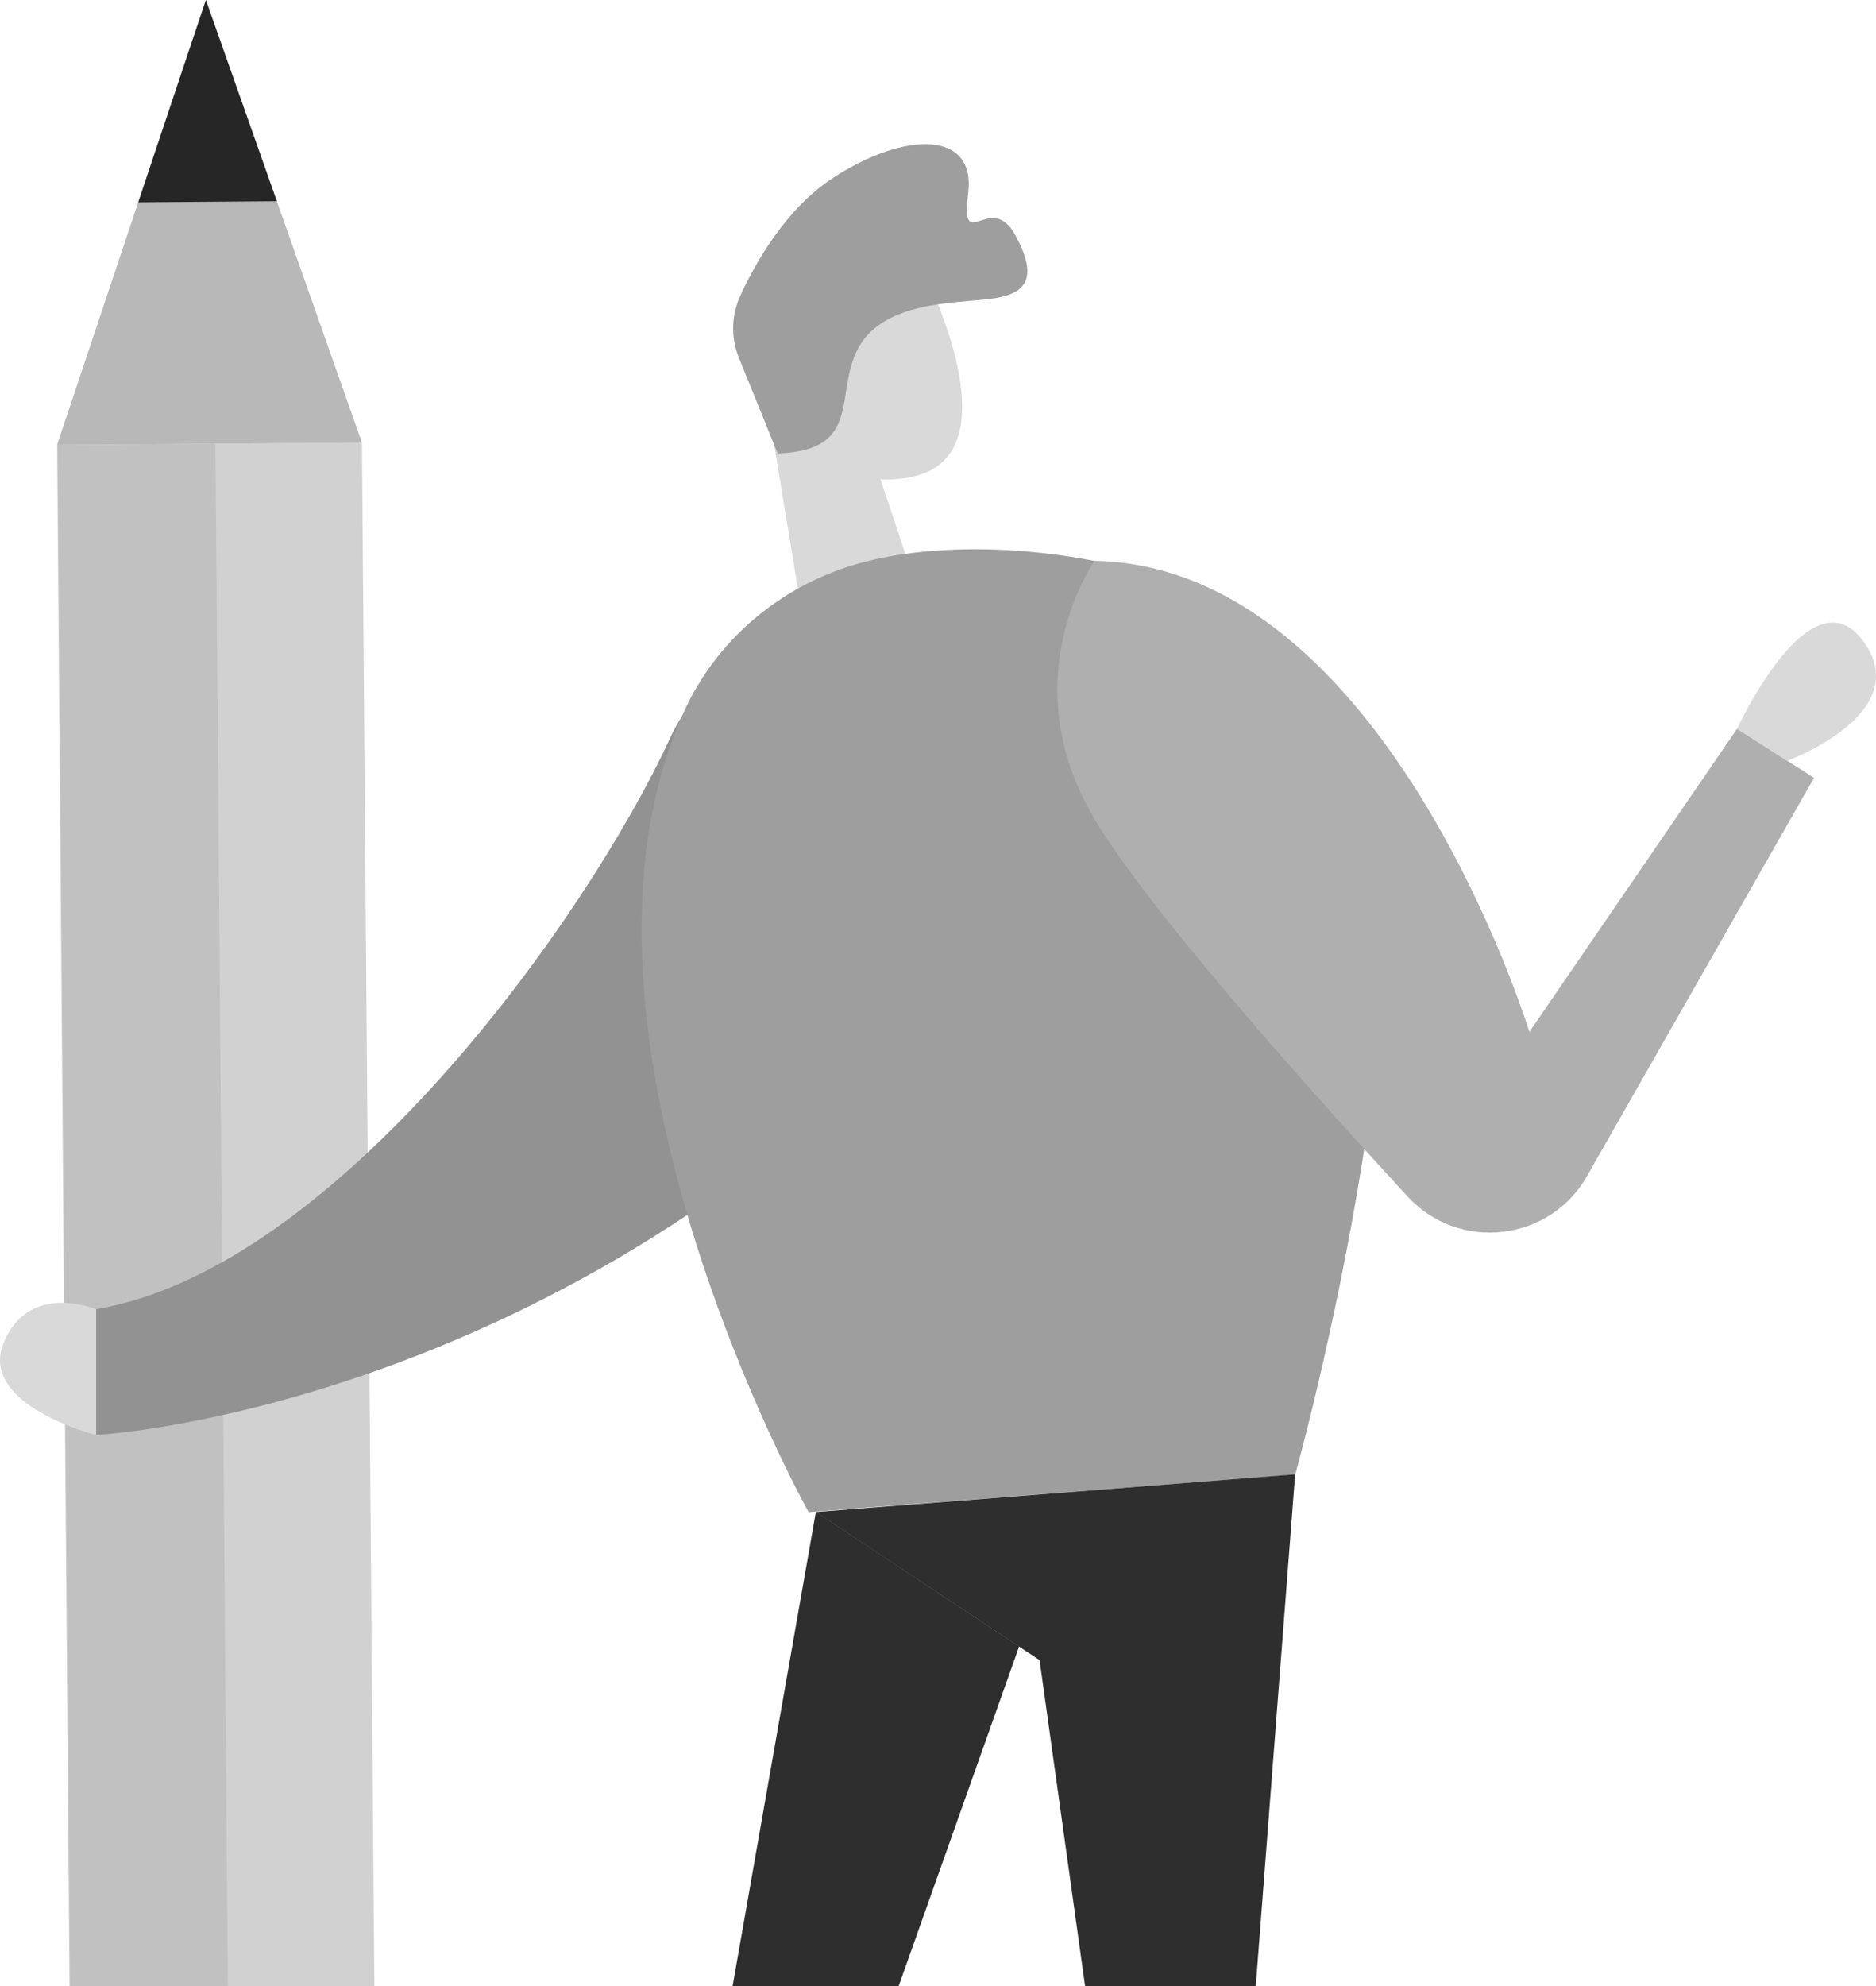 <svg width="188" height="199" viewBox="0 0 188 199" fill="none" xmlns="http://www.w3.org/2000/svg">
<g clip-path="url(#clip0_1209_7275)">
<path d="M36.271 44.35L5.711 44.59L7.261 237.18L37.821 236.94L36.271 44.35Z" fill="#D1D1D1"/>
<path d="M5.711 44.6L20.631 0L36.271 44.35L5.711 44.59V44.6Z" fill="#B8B8B8"/>
<path d="M13.852 20.27L27.742 20.16L20.632 0L13.852 20.27Z" fill="#262626"/>
<path opacity="0.08" d="M21.589 44.47L5.789 44.6L7.339 237.19L23.139 237.06L21.589 44.47Z" fill="black"/>
<path d="M67.103 74.06C58.753 92.07 33.763 127.1 9.633 131.17V143.77C9.633 143.77 52.893 141.54 90.903 103.71C106.743 87.94 106.473 77.06 100.763 69.72C91.733 58.11 73.283 60.73 67.093 74.06H67.103Z" fill="#929292"/>
<path d="M87.12 44.69L91.61 58.12L80.93 64.87L77.09 41.6L87.12 44.69Z" fill="#D9D9D9"/>
<path d="M80.393 27.82C84.623 23.51 91.973 25.24 94.153 30.87C96.543 37.04 98.723 46.21 91.403 47.77C80.193 50.16 76.633 35.82 76.633 35.82C76.633 35.82 77.183 31.1 80.393 27.83V27.82Z" fill="#D9D9D9"/>
<path d="M80.361 36.85C80.361 36.85 77.931 34.82 76.831 37.7C75.731 40.57 80.021 41.96 81.311 40.51C82.591 39.06 80.371 36.85 80.371 36.85H80.361Z" fill="#B8B8B8"/>
<path d="M68.471 71.46C71.691 64.25 78.001 58.86 85.591 56.59C100.101 52.25 126.821 57 134.971 70.51C146.121 89 129.801 147.74 129.801 147.74L81.031 151.5C81.031 151.5 54.201 103.36 68.471 71.46Z" fill="#9E9E9E"/>
<path d="M129.79 147.72L123.37 231.15H113.23L104.18 166.33L81.75 151.49L129.78 147.72H129.79Z" fill="#2E2E2E"/>
<path d="M81.76 151.49L67.769 231.14H78.65L102.13 164.96L81.769 151.48L81.76 151.49Z" fill="#2E2E2E"/>
<path d="M109.693 56.19C109.693 56.19 101.313 68.01 109.693 82.07C115.013 91 130.483 108.39 141.063 119.88C146.213 125.48 155.353 124.41 159.063 117.79L181.793 77.93L174.083 73.01L153.263 103.39C153.263 103.39 139.013 56.77 109.703 56.19H109.693Z" fill="#AFAFAF"/>
<path d="M179.1 76.23C179.1 76.23 192 71.51 186.74 64.26C181.47 57 174.07 73.03 174.07 73.03L179.1 76.24V76.23Z" fill="#D9D9D9"/>
<path d="M77.93 45.43L74.04 35.83C73.23 33.82 73.29 31.57 74.2 29.6C75.79 26.16 78.83 20.86 83.45 17.84C90.71 13.1 97.82 13.06 97.02 19.37C96.22 25.68 99.28 19.04 101.74 23.55C104.2 28.06 102.72 29.53 99.13 29.96C95.54 30.39 88.53 30.25 86.03 34.84C83.53 39.43 86.54 45.14 77.92 45.43H77.93Z" fill="#9E9E9E"/>
<path d="M9.63 131.18C9.63 131.18 2.9 128.33 0.36 134.55C-2.19 140.78 9.63 143.78 9.63 143.78V131.18Z" fill="#D9D9D9"/>
</g>
<defs>
<clipPath id="clip0_1209_7275">
<rect width="188" height="199" fill="white"/>
</clipPath>
</defs>
</svg>
